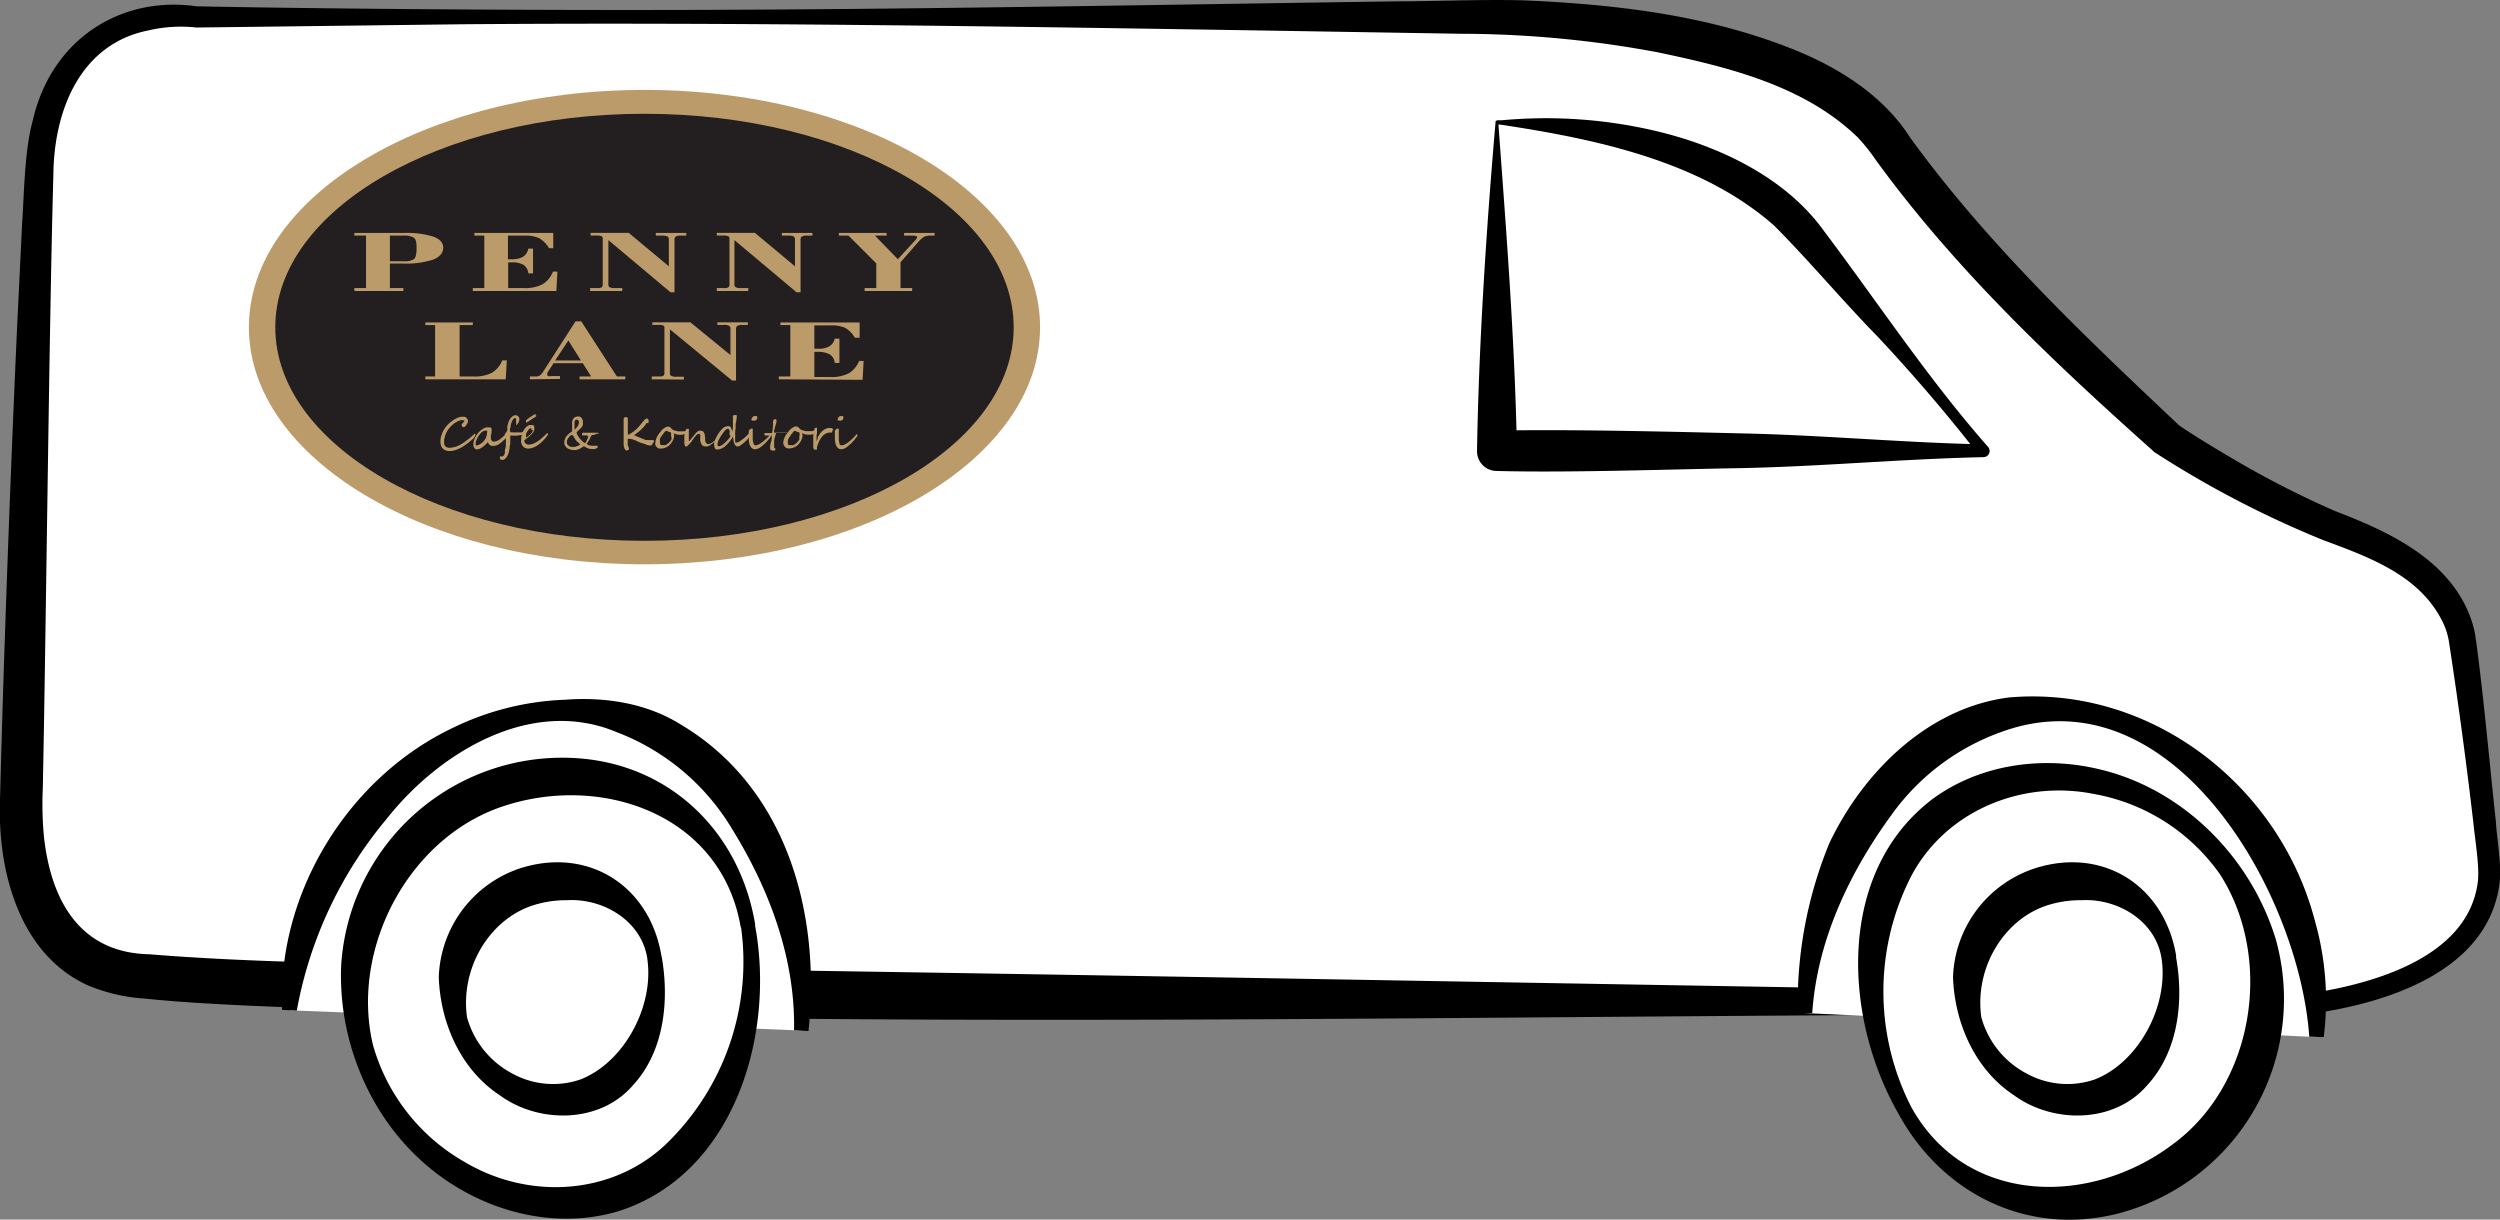 <svg xmlns="http://www.w3.org/2000/svg" viewBox="0 0 327.84 159.93"><rect x="0" y="0" width="327.84" height="159.93" fill="#808080" stroke="none"/><defs><style>.cls-1{fill:#fff;}.cls-2{fill:#bc9b6a;}.cls-3{fill:#231f20;}</style></defs><g id="Layer_2" data-name="Layer 2"><g id="Layer_9" data-name="Layer 9"><path class="cls-1" d="M301.11,131.81s27-2.13,25.23-19.12-3.44-28.76-3.44-28.76-.5-8.6-13.85-13.59a133.85,133.85,0,0,1-24.89-12.82S258.71,35,247.66,18.68,196,2.22,196,2.22H25.77S6.22-1.15,5.13,22.69s-2.32,82.18-2.32,82.18-1.36,19.47,12.72,22.65,155.54,3.37,155.54,3.37Z"/><path d="M301.06,130.52c8.86-1.1,22.53-4.47,23.87-14.85.25-2.06-.37-5.54-.57-7.67-.93-8-2-15.92-3.21-23.82a9.23,9.23,0,0,0-.73-2.42c-2.95-6.26-9.61-8.65-15.76-10.93a132.54,132.54,0,0,1-22.1-11.51C269.35,47.54,256.49,35.43,246,21A24,24,0,0,0,243.6,18c-7-6.77-16.88-9.18-26.26-11.15a141.09,141.09,0,0,0-25.63-2.42L165.51,4C130.57,3.44,95.64,2.91,60.7,3.18l-34.93.43A18.74,18.74,0,0,0,19.41,4C10.49,5.79,7.05,14.55,7,23,6.47,40.9,6,85.13,5.61,103.44a44.72,44.72,0,0,0,.16,6.34c.93,8.38,4.75,15.18,13.82,15.36,13.23,1.08,26.68,1.16,40,1.51,80.49,1,161,2.7,241.47,3.87Zm.1,2.59c-89.45-.61-179.19,2.47-268.61-1.23-4.5-.23-9-.45-13.55-.93a23.18,23.18,0,0,1-7.4-1.7C2.46,125.15-.33,114.09,0,104.93.48,86,1.38,62,2.24,42.93l.65-13.42c.28-4.05.31-9.73,1.4-13.68C6.74,5.07,15.92-.59,25.77.83c20.84.4,49.39.55,69.87.45C124.53,1.16,154,.59,183,.18c5.05,0,12.59-.32,17.58-.1,11.91.56,23.81,2,35,6.56C241.32,9,247,12.59,250.46,18c10.07,13.91,22.79,26,35.29,37.77,1.55,1.13,7,4.42,9.87,6q5.2,2.9,10.65,5.27c6.78,2.6,14.45,6.1,17.46,13.33a14.36,14.36,0,0,1,.79,2.51,8.8,8.8,0,0,1,.14,1l0-.14c1.06,7.72,1.79,16.22,2.64,24,.13,2.38.83,5.89.45,8.31-1.7,12-16.32,16-26.57,17.12Z"/><path class="cls-2" d="M136.39,42.92C136.39,60.11,113.16,74,84.51,74S32.64,60.11,32.64,42.92,55.86,11.79,84.51,11.79s51.88,13.94,51.88,31.13Z"/><path class="cls-3" d="M132.93,42.92c0,15.47-21.68,28-48.42,28S36.1,58.39,36.1,42.92s21.67-28,48.41-28,48.42,12.54,48.42,28Z"/><path class="cls-2" d="M51.13,30.9v3.36h1.75a2.33,2.33,0,0,0,1.4-.28c.23-.18.35-.67.35-1.46s-.12-1.17-.35-1.35a2.64,2.64,0,0,0-1.48-.27Zm-4.66,6.88H48V30.9H46.47v-.35h6.45a11.83,11.83,0,0,1,3.91.48c.86.32,1.29.8,1.29,1.46s-.44,1.21-1.33,1.56a11.69,11.69,0,0,1-4,.51H51.13v3.22H52.9v.38H46.47v-.38Z"/><path class="cls-2" d="M62,38.16v-.38h1.51V30.9h-1.3v-.35H72.55l0,2H72a3.66,3.66,0,0,0-1.29-1.31,4.21,4.21,0,0,0-1.91-.34H66.61V34h.44a2.91,2.91,0,0,0,1.54-.33,1.61,1.61,0,0,0,.69-1.07h.62v3.25h-.62a1.49,1.49,0,0,0-.64-1.13A3.15,3.15,0,0,0,67,34.41h-.36v3.37h2.08a4.93,4.93,0,0,0,2.42-.5,3.3,3.3,0,0,0,1.37-1.66h.59l-.14,2.54Z"/><path class="cls-2" d="M77.38,38.16v-.38h1a1,1,0,0,0,.52-.1.47.47,0,0,0,.14-.39v-6a.31.31,0,0,0-.16-.32,1.8,1.8,0,0,0-.66-.08h-.77v-.35h5l5.26,4.38V31.47c0-.24-.06-.39-.18-.46a1.62,1.62,0,0,0-.74-.11H86v-.35h4v.35h-.73a1.26,1.26,0,0,0-.65.12.51.51,0,0,0-.17.45v6.86h-.52l-8.15-6.84v5.87a.34.34,0,0,0,.18.31,1.07,1.07,0,0,0,.53.11h1.11v.38Z"/><path class="cls-2" d="M94,38.16v-.38h1a.89.89,0,0,0,.51-.1.45.45,0,0,0,.15-.39v-6a.31.31,0,0,0-.16-.32,1.84,1.84,0,0,0-.66-.08H94v-.35h5l5.25,4.38V31.47c0-.24-.05-.39-.17-.46a1.62,1.62,0,0,0-.74-.11h-.81v-.35h4v.35h-.73a1.26,1.26,0,0,0-.65.12c-.12.08-.17.22-.17.45v6.86h-.52l-8.15-6.84v5.87a.34.34,0,0,0,.18.31,1.07,1.07,0,0,0,.53.11h1.11v.38Z"/><path class="cls-2" d="M113.38,38.16v-.38h1.53V34.54l-3.64-3.64H110v-.35h6.27v.35h-1.53l3,3.09L120,31.53a2.37,2.37,0,0,0,.21-.26.29.29,0,0,0,.06-.15c0-.07,0-.13-.15-.17a1.9,1.9,0,0,0-.48-.05h-1.08v-.35h4v.35H122a1.89,1.89,0,0,0-.81.15,3,3,0,0,0-.76.67l-2.34,2.67v3.39h1.53v.38Z"/><path class="cls-2" d="M55.78,49.74v-.37h1.28V42.63H55.78v-.34H62v.34H60.27v6.74h1.82a5,5,0,0,0,2.41-.48,3.29,3.29,0,0,0,1.36-1.63h.6l-.14,2.48Z"/><path class="cls-2" d="M72.8,47.27h3.38l-1.65-2.62L72.8,47.27Zm-3.31,2.47v-.37h.76a1,1,0,0,0,.52-.12,1.32,1.32,0,0,0,.42-.45l4.28-6.66h.75l4.68,7.23H82v.37H76v-.37h1.52l-1.1-1.74H72.59l-.82,1.27a.28.28,0,0,0,0,.11.7.7,0,0,0,0,.16q0,.11.15.15a1.14,1.14,0,0,0,.41,0h1.11v.37Z"/><path class="cls-2" d="M85.47,49.74v-.37h1a1.07,1.07,0,0,0,.52-.09.47.47,0,0,0,.14-.39V43a.31.31,0,0,0-.16-.32,1.84,1.84,0,0,0-.66-.07h-.77v-.34h5l5.25,4.29v-3.4a.47.47,0,0,0-.18-.44,1.49,1.49,0,0,0-.74-.11h-.8v-.34h4v.34h-.73a1.35,1.35,0,0,0-.64.11.49.49,0,0,0-.18.44v6.74H96l-8.15-6.71V49a.33.33,0,0,0,.18.3,1.11,1.11,0,0,0,.53.1h1.12v.37Z"/><path class="cls-2" d="M102.13,49.74v-.37h1.51V42.63h-1.3v-.34h10.39l0,2h-.63A3.58,3.58,0,0,0,110.85,43a4.37,4.37,0,0,0-1.91-.33h-2.15v3.06h.44a2.92,2.92,0,0,0,1.54-.32,1.55,1.55,0,0,0,.69-1h.62v3.18h-.62a1.43,1.43,0,0,0-.64-1.11,3.26,3.26,0,0,0-1.67-.34h-.36v3.3h2.09a5,5,0,0,0,2.41-.48,3.31,3.31,0,0,0,1.37-1.63h.59l-.13,2.48Z"/><path class="cls-2" d="M62.31,57.06a.74.74,0,0,1-.24.44l-.15.14-.19.16-.19.16-.19.15c-.18.14-.37.27-.57.4a4,4,0,0,1-.61.33,3.79,3.79,0,0,1-.61.23,2.46,2.46,0,0,1-.59.08,1.44,1.44,0,0,1-.53-.09.94.94,0,0,1-.38-.25,1.09,1.09,0,0,1-.23-.39,1.72,1.72,0,0,1-.07-.52,2.35,2.35,0,0,1,.05-.52,3.13,3.13,0,0,1,.16-.52,2.55,2.55,0,0,1,.24-.5,3.41,3.41,0,0,1,.3-.44l.23-.25a3.07,3.07,0,0,1,.26-.25l.29-.22.28-.19.22-.12.29-.13.3-.1a1.51,1.51,0,0,1,.26,0,1.09,1.09,0,0,1,.28,0,.37.37,0,0,1,.18.08l.09.08.09.13.08.14a.35.35,0,0,1,0,.12.5.5,0,0,1,0,.15l-.1.2-.12.19a.53.53,0,0,1-.1.13.34.34,0,0,1-.25.13.29.29,0,0,1-.18-.07.28.28,0,0,1-.06-.18.24.24,0,0,1,0-.11.6.6,0,0,1,.15-.18l.15-.19a.58.58,0,0,0,.07-.11.3.3,0,0,0-.14-.06.44.44,0,0,0-.15,0,1,1,0,0,0-.26,0l-.31.12-.31.17a1.8,1.8,0,0,0-.25.17,4.45,4.45,0,0,0-.54.52,2.47,2.47,0,0,0-.41.62,2.71,2.71,0,0,0-.13.3,2.81,2.81,0,0,0-.1.31c0,.1-.05.21-.07.31s0,.2,0,.3a1,1,0,0,0,0,.31.57.57,0,0,0,.36.42.88.88,0,0,0,.35.06,1.89,1.89,0,0,0,.47-.06A3.06,3.06,0,0,0,60,58.5a4.23,4.23,0,0,0,.47-.25,5,5,0,0,0,.45-.29l.41-.3.36-.29.14-.12.14-.13.14-.13.12-.12a.2.2,0,0,1,.13.19Z"/><path class="cls-2" d="M63.88,56.72a.57.57,0,0,0,0-.12.21.21,0,0,0,0-.12s-.05,0-.08,0h-.09a.69.69,0,0,0-.2,0l-.18.09a1.77,1.77,0,0,0-.17.12s-.11.1-.16.16l-.14.16-.14.21a2,2,0,0,0-.13.25,1.42,1.42,0,0,0-.12.25,2.25,2.25,0,0,0-.08.24.82.82,0,0,0,0,.21v.07a.29.29,0,0,0,0,.1.16.16,0,0,0,0,.07.09.09,0,0,0,.07,0,.78.78,0,0,0,.32-.08,1.77,1.77,0,0,0,.49-.31,2,2,0,0,0,.37-.46,1.76,1.76,0,0,0,.23-.86Zm2.54.23a.31.31,0,0,1,0,.09.29.29,0,0,1,0,.09l0,.1a.25.25,0,0,0,0,.07l0,.06-.08.08-.08.1-.1.09-.35.32a3,3,0,0,1-.35.27,1.69,1.69,0,0,1-.38.19,1.16,1.16,0,0,1-.42.06.52.52,0,0,1-.21,0,.56.56,0,0,1-.2-.11.55.55,0,0,1-.17-.17.54.54,0,0,1-.09-.22l-.18.18c-.06.06-.12.13-.19.19l-.2.18a1.53,1.53,0,0,1-.22.16l-.15.09-.18.09-.2.06-.17,0a.29.29,0,0,1-.2-.07.62.62,0,0,1-.14-.18.63.63,0,0,1-.08-.23.88.88,0,0,1,0-.21,1.81,1.81,0,0,1,.05-.39,2.5,2.5,0,0,1,.15-.38,2.47,2.47,0,0,1,.19-.36q.1-.16.21-.3a2.17,2.17,0,0,1,.26-.27,2.34,2.34,0,0,1,.31-.24,2.48,2.48,0,0,1,.31-.18.74.74,0,0,1,.27-.06h.27l.12,0a.26.26,0,0,1,.12,0,.17.17,0,0,1,.06.06l.06.11a.61.61,0,0,1,0,.12.18.18,0,0,1,0,.09,1,1,0,0,1,0,.26c0,.13-.06.25-.08.36a1.15,1.15,0,0,0,0,.33.75.75,0,0,0,0,.2.61.61,0,0,0,.09.18.62.62,0,0,0,.14.14.41.41,0,0,0,.19,0,.92.92,0,0,0,.36-.07,2.72,2.72,0,0,0,.37-.2c.12-.09.25-.19.37-.3s.25-.23.37-.35l0-.06.07-.09.08-.07,0,0s.06,0,.06.11Z"/><path class="cls-2" d="M68.9,56.7a.3.3,0,0,1-.07.16.52.52,0,0,1-.12.13.39.39,0,0,1-.14,0,5.23,5.23,0,0,1-.82.13l-.45,0h-.39l0,.23,0,.23,0,.23q0,.12,0,.21c0,.13,0,.28-.05.43s0,.34-.08.55a2.73,2.73,0,0,1-.14.55,1.51,1.51,0,0,1-.32.53.61.61,0,0,1-.47.23.38.38,0,0,1-.19-.06.15.15,0,0,1-.1-.14.34.34,0,0,1,0-.09.36.36,0,0,1,0-.09.16.16,0,0,1,.05-.08.08.08,0,0,1,.07,0l.13,0,.13,0,.12-.11a1.09,1.09,0,0,0,.08-.15,1.07,1.07,0,0,0,.07-.19c0-.07,0-.14,0-.21s0-.27.07-.39l.06-.36c0-.11,0-.23,0-.34s0-.22,0-.33,0-.14,0-.24a2.54,2.54,0,0,0,0-.26.08.08,0,0,0,0-.08.46.46,0,0,0-.07-.07l-.07-.07a.13.13,0,0,1,0-.08s.06-.12.16-.25a.79.79,0,0,0,.17-.3s0-.09,0-.15,0-.13,0-.21,0-.29.07-.4a2.23,2.23,0,0,1,.09-.32,1.87,1.87,0,0,1,.15-.32,1.49,1.49,0,0,1,.33-.39.65.65,0,0,1,.42-.18.49.49,0,0,1,.36.15.49.49,0,0,1,.16.37,1.06,1.06,0,0,1-.21.59c-.08.12-.15.18-.22.18h0a1.86,1.86,0,0,0,0-.42,1.32,1.32,0,0,0,0-.33c0-.11-.07-.17-.14-.17a.31.31,0,0,0-.23.14,1.38,1.38,0,0,0-.17.29,2.35,2.35,0,0,0-.18.58c0,.12,0,.23-.07.33s0,.21,0,.3v.12c0,.08.1.12.29.12h.81l.35,0a2.38,2.38,0,0,0,.37-.06h.1a0,0,0,0,1,0,0Z"/><path class="cls-2" d="M70.37,54.5a.1.1,0,0,1-.05.08s0,0-.1.08l-.18.12-.22.13-.19.13-.26.18-.25.17h0l0,0,0,0h-.1l-.05-.05a.21.21,0,0,1,0-.06.19.19,0,0,1,0-.07c0-.08.12-.21.37-.38a6,6,0,0,1,.64-.41L70,54.4l.1-.07.08,0h.08l0,0a.12.12,0,0,1,0,.05l0,.07a.15.15,0,0,1,0,.09Zm-.69,1.86a.19.19,0,0,0,0-.08l0-.08,0-.05-.06,0a.46.46,0,0,0-.3.19,1.81,1.81,0,0,0-.28.46.84.84,0,0,0-.06.14l0,.17,0,.16,0,.14.27-.21a1.55,1.55,0,0,0,.24-.19l.14-.14.13-.15a.56.56,0,0,0,.09-.17.47.47,0,0,0,0-.17Zm2.19.57a.31.31,0,0,1-.07.15,4.12,4.12,0,0,1-.33.43,5,5,0,0,1-.39.41,4.82,4.82,0,0,1-.43.36,3.21,3.21,0,0,1-.46.29,2.11,2.11,0,0,1-.45.18,1.39,1.39,0,0,1-.44.07.92.92,0,0,1-.71-.27,1.11,1.11,0,0,1-.25-.8,2.93,2.93,0,0,1,.13-.88,2.44,2.44,0,0,1,.48-.81.86.86,0,0,1,.14-.13l.17-.11a.49.49,0,0,1,.18-.08.57.57,0,0,1,.18,0h.07l.08,0,.09,0a.18.18,0,0,1,.07,0,1.27,1.27,0,0,1,.13.19.65.65,0,0,1,0,.21,1.09,1.09,0,0,1,0,.26,1.51,1.51,0,0,1-.12.26,2.42,2.42,0,0,1-.22.28l-.33.3-.28.23a4.28,4.28,0,0,1-.36.26.53.53,0,0,0,.17.42.65.65,0,0,0,.46.15,1.26,1.26,0,0,0,.33-.05,2,2,0,0,0,.32-.11l.31-.16.28-.18a4.25,4.25,0,0,0,.44-.36,4.61,4.61,0,0,0,.4-.37l.15-.15c.09-.08.16-.13.2-.13s0,0,0,.06Z"/><path class="cls-2" d="M75.9,55.34a.26.26,0,0,0,0-.11.44.44,0,0,0-.08-.11.48.48,0,0,0-.11-.09l-.11,0a.24.24,0,0,0-.16.09.69.69,0,0,0-.1.17,1.42,1.42,0,0,0,0,.2c0,.07,0,.13,0,.18v.24c0,.07,0,.13,0,.19a.61.61,0,0,0,0,.15.19.19,0,0,0,0,.09,1.07,1.07,0,0,0,.22-.21,1.57,1.57,0,0,0,.2-.25,1,1,0,0,0,.16-.51Zm.18,3L76,58.21c0-.06-.11-.11-.17-.17l-.18-.16a.58.58,0,0,1-.11-.13,1.56,1.56,0,0,1-.12-.17,2.39,2.39,0,0,0-.13-.21,1.76,1.76,0,0,0-.12-.2L75,57a1.25,1.25,0,0,0-.33.26,1.27,1.27,0,0,0-.14.17,1.18,1.18,0,0,0-.11.19.9.9,0,0,0-.08.21.76.76,0,0,0,0,.21.38.38,0,0,0,.08.25.73.73,0,0,0,.2.19,1.11,1.11,0,0,0,.27.12.82.82,0,0,0,.26,0l.23,0,.25-.08.24-.1.22-.1Zm2.45-1.62a.11.11,0,0,1,0,.08.27.27,0,0,1-.08.07.31.31,0,0,1-.1,0l-.1,0L78,57l-.27.05-.09,0s0,0-.07.06-.07.11-.11.17l-.09.2-.09.19a1.12,1.12,0,0,1-.1.16l-.16.24a.32.32,0,0,0-.07.13s.07.1.22.16a1.22,1.22,0,0,0,.46.09h.1l.16,0,.16,0h.1a.43.43,0,0,1,.17,0,.13.13,0,0,1,.07.13s0,0,0,.08a.65.65,0,0,1-.15.12.9.9,0,0,1-.22.1.73.73,0,0,1-.3,0,1.69,1.69,0,0,1-.78-.15l-.09-.06-.14-.08-.12-.06-.05,0,0,0-.11.07-.14.09-.15.09-.11.07,0,0-.17.06-.18.06-.19.05h-.16a1.83,1.83,0,0,1-.77-.16,1,1,0,0,1-.25-.16,1.24,1.24,0,0,1-.18-.22,1.15,1.15,0,0,1-.12-.25,1,1,0,0,1,0-.24.67.67,0,0,1,0-.17,1.42,1.42,0,0,1,.07-.22l.09-.22a.76.76,0,0,1,.1-.15,2.47,2.47,0,0,1,.35-.37,3.3,3.3,0,0,1,.41-.29l0,0,0,0a1.36,1.36,0,0,0,0-.18l0-.26,0-.25c0-.08,0-.15,0-.19a2,2,0,0,1,0-.43,1.06,1.06,0,0,1,.15-.34.67.67,0,0,1,.27-.23.86.86,0,0,1,.38-.08.51.51,0,0,1,.28.07.61.61,0,0,1,.2.19,1,1,0,0,1,.12.26.92.92,0,0,1,0,.29,1,1,0,0,1,0,.31,1.17,1.17,0,0,1-.15.27,1.07,1.07,0,0,1-.2.23,2.39,2.39,0,0,1-.23.22l-.22.2s0,0,0,.07a.36.36,0,0,0,0,.11l.06.15.07.14.07.11.19.26c.07.08.13.16.2.23a1.8,1.8,0,0,0,.2.19,1.46,1.46,0,0,0,.24.17.1.1,0,0,0,.08,0l.08-.08.07-.13.07-.14.06-.13c0-.06.05-.11.07-.17a.77.77,0,0,0,.07-.16L77,57.1l-.14,0h-.15l-.13,0h-.05l-.12,0s-.06,0-.07,0a.2.2,0,0,1,0-.08.53.53,0,0,1,0-.14.11.11,0,0,1,0-.08l.1-.05.1,0h.09l.11,0,.12,0,.15,0,.2,0h.34l.22,0,.21,0,.17,0h.12l.17,0a.1.1,0,0,1,.07.1Z"/><path class="cls-2" d="M85.58,58.13a.21.21,0,0,1,0,.11l-.1.1a.46.46,0,0,1-.13.08.19.19,0,0,1-.11,0,1.76,1.76,0,0,1-.51-.12l-.34-.13L84,58.06l-.32-.14-.27-.13a2.86,2.86,0,0,0-1-.26.38.38,0,0,0-.09.09.5.5,0,0,0,0,.13l0,.17v.2a.79.79,0,0,0,0,.23,1.72,1.72,0,0,0,.07.21.75.75,0,0,1,.1.29.17.17,0,0,1-.1.15.92.92,0,0,1-.23.09.55.55,0,0,1-.3-.37,1.87,1.87,0,0,1-.08-.55c0-.19,0-.38,0-.57s0-.37,0-.52,0-.33,0-.52,0-.41,0-.66v-.17c0-.07,0-.15,0-.23s0-.17,0-.24v-.2a.13.13,0,0,0,0-.06v-.06a.06.06,0,0,1,0,0,.28.28,0,0,1,.25-.25.49.49,0,0,1,.19.05c.07,0,.11.08.11.13a.38.38,0,0,1,0,.1s0,.07,0,.09a1.8,1.8,0,0,0,0,.22c0,.08,0,.16,0,.25s0,.41,0,.64,0,.47,0,.73c0,0,0,.08,0,.09l.06,0a.38.38,0,0,0,.18-.06l.19-.12a4.2,4.2,0,0,0,1-.85l.27-.32.21-.26.11-.13.12-.13.13-.12a1.14,1.14,0,0,1,.11-.11l0,0,.06,0,.07,0,0,0,.07,0a.27.27,0,0,1,.07.08l.07.09a.31.31,0,0,1,0,.08.19.19,0,0,1,0,.1l0,.11s0,0,0,.07,0,0,0,.06l0,0-.07,0-.06,0-.08,0-.07,0a.12.12,0,0,0,0,0l-.16.26-.11.15a4.12,4.12,0,0,1-.41.43l-.21.19-.21.17-.23.17a2.43,2.43,0,0,1-.29.21c.22.11.46.21.72.32l.85.33.07,0,.08,0,.08,0,.06,0,.12,0h.33l.12,0,.12,0a.41.41,0,0,1,.06.23Z"/><path class="cls-2" d="M88,57.19A1.41,1.41,0,0,0,88,57a.41.41,0,0,0,0-.19.38.38,0,0,0-.09-.15.15.15,0,0,0-.14,0l-.22-.11a.28.28,0,0,0-.13-.06l-.08,0-.08.06-.09.09-.08.1-.16.2-.14.19c0,.06-.09.12-.13.19a1.45,1.45,0,0,0-.12.22.83.83,0,0,0,0,.12c0,.05,0,.1,0,.15a.77.77,0,0,1,0,.15v.13a.15.15,0,0,0,0,.09l.07.11.09.08a.25.25,0,0,0,.11,0l.25,0,.19,0,.17-.09.21-.15.11-.1.11-.12.1-.13.1-.14a1,1,0,0,0,0-.1.93.93,0,0,0,0-.13s0-.08,0-.11,0-.06,0-.08Zm2.13-.68a.29.29,0,0,1,0,.09.21.21,0,0,1-.06.1l-.07.09-.09.07a1,1,0,0,1-.28.11,1.5,1.5,0,0,1-.46.05,2.1,2.1,0,0,1-.43-.05,1.49,1.49,0,0,1-.43-.19.46.46,0,0,1,.09.19,1.5,1.5,0,0,1,0,.22,1.13,1.13,0,0,1-.12.48,2,2,0,0,1-.29.48,2.16,2.16,0,0,1-.37.37,2,2,0,0,1-.25.14,2.15,2.15,0,0,1-.27.1,1.55,1.55,0,0,1-.31.06l-.32,0a.37.37,0,0,1-.21-.08.61.61,0,0,1-.19-.17.71.71,0,0,1-.13-.22.46.46,0,0,1,0-.21,1.68,1.68,0,0,1,.06-.45,2.05,2.05,0,0,1,.16-.41,4.11,4.11,0,0,1,.24-.39l.3-.38a1.19,1.19,0,0,1,.19-.2,1.81,1.81,0,0,1,.23-.18.85.85,0,0,1,.25-.13.5.5,0,0,1,.23-.05.41.41,0,0,1,.16,0l.12.07.12.12.14.16a.51.51,0,0,0,.14.08l.28.1.33.08.32,0h.26l.24,0a.9.9,0,0,0,.22-.06l.24-.1a.25.25,0,0,1,0,.08Z"/><path class="cls-2" d="M94.41,56.86a.23.23,0,0,1,0,.11.76.76,0,0,1,0,.11l-.06.11-.07.1-.19.26-.24.26-.27.24a1.57,1.57,0,0,1-.26.19l-.19.13-.19.11a1.17,1.17,0,0,1-.2.06.78.78,0,0,1-.22,0,.61.61,0,0,1-.39-.12.53.53,0,0,1-.13-.16,1,1,0,0,1-.1-.21,1.82,1.82,0,0,1-.07-.25,2,2,0,0,1,0-.26c0-.1,0-.2,0-.28a1,1,0,0,0,0-.22.5.5,0,0,0-.07-.13.13.13,0,0,0-.12,0h-.1a.31.31,0,0,0-.1.05.74.74,0,0,0-.12.09l-.14.17-.2.25-.25.36c0,.06-.1.14-.17.22a2.09,2.09,0,0,1-.2.22l-.2.2a.44.44,0,0,1-.17.1c-.17,0-.25-.24-.25-.62,0-.11,0-.26,0-.46s0-.2,0-.3l.06-.3a2.63,2.63,0,0,1,.08-.3,1.69,1.69,0,0,1,.1-.27.35.35,0,0,1,.06-.09l.07,0,.07,0h.07a.09.09,0,0,1,.08.06.3.3,0,0,1,0,.18s0,.08,0,.12a.65.65,0,0,1,0,.13.93.93,0,0,1,0,.13s0,.11,0,.17a.85.85,0,0,0,0,.17,1.62,1.62,0,0,0,0,.19,1.48,1.48,0,0,0,0,.19,1.28,1.28,0,0,0,0,.17.43.43,0,0,0,0,.11c.05,0,.14-.09.26-.24l.21-.26.25-.31a2.11,2.11,0,0,1,.19-.23.89.89,0,0,1,.2-.19.71.71,0,0,1,.22-.13.66.66,0,0,1,.25,0,.49.49,0,0,1,.25.06.69.69,0,0,1,.16.18,1.07,1.07,0,0,1,.09.27,3.27,3.27,0,0,1,.05.35,3.11,3.11,0,0,1,0,.32,1.27,1.27,0,0,0,.06.28.46.46,0,0,0,.13.2.37.37,0,0,0,.25.08.61.61,0,0,0,.25-.06,1.71,1.71,0,0,0,.29-.16l.3-.24.33-.3.15-.16.15-.18.14-.15a.16.16,0,0,1,.11-.07l.05,0a.05.05,0,0,1,0,.06Z"/><path class="cls-2" d="M95.79,57.11a.15.15,0,0,1-.11-.08.17.17,0,0,1,0-.12.59.59,0,0,1,0-.17,1.23,1.23,0,0,0,0-.17.5.5,0,0,0,0-.12l-.07-.12a.41.41,0,0,0-.1-.09.17.17,0,0,0-.11,0c-.1,0-.23.1-.41.31l-.24.32c-.07.1-.14.19-.2.29l-.17.29-.12.23a1.6,1.6,0,0,0-.17.58c0,.17.06.26.18.26a.88.88,0,0,0,.44-.18,3.34,3.34,0,0,0,.45-.36l.27-.29.17-.19a1.11,1.11,0,0,0,.12-.16c0-.06.07-.12.1-.19Zm2.66-.18a.35.35,0,0,1,0,.14,2.62,2.62,0,0,1-.29.39l-.23.25-.26.25a2.76,2.76,0,0,1-.27.23l-.25.19a.74.74,0,0,1-.39.16.33.33,0,0,1-.14,0,.57.57,0,0,1-.29-.3,1.53,1.53,0,0,1-.14-.46c0-.16-.06-.34-.08-.54a4.23,4.23,0,0,1-.92,1.19,1.79,1.79,0,0,1-1.19.52.27.27,0,0,1-.25-.18.81.81,0,0,1-.09-.37,1.21,1.21,0,0,1,0-.38,4.32,4.32,0,0,1,.28-.69,4.22,4.22,0,0,1,.38-.63,2.91,2.91,0,0,1,.33-.4A1.45,1.45,0,0,1,95,56a1.35,1.35,0,0,1,.59-.11.27.27,0,0,1,.23.15,1.23,1.23,0,0,1,.15.35,1.6,1.6,0,0,1,0,.32c0-.09.06-.19.08-.28l.06-.3c0-.1,0-.21,0-.32s0-.24,0-.37a.66.66,0,0,1,0-.13c0-.05,0-.12,0-.19s0-.27,0-.38a.49.49,0,0,1,0-.19.26.26,0,0,1,.24-.12.33.33,0,0,1,.17,0q.09,0,.09.09a.49.49,0,0,1,0,.11c0,.06,0,.12,0,.2a2.37,2.37,0,0,1-.06.31c0,.12,0,.26-.08.43a.71.71,0,0,0,0,.12s0,.11,0,.18l0,.18a.84.84,0,0,0,0,.1,3.68,3.68,0,0,0-.06.43,2.82,2.82,0,0,0,0,.41v.4a3.12,3.12,0,0,0,0,.44c0,.14,0,.21.1.21a1.12,1.12,0,0,0,.56-.21,5.84,5.84,0,0,0,.64-.5c.2-.19.38-.36.54-.53,0,0,0,0,0,0s0,0,0,.05a.28.28,0,0,1,0,.09Z"/><path class="cls-2" d="M99.31,54.72a.46.46,0,0,1-.1.31.31.31,0,0,1-.28.13l-.25,0c-.09,0-.14-.06-.14-.11a.48.48,0,0,1,.09-.27,1,1,0,0,1,.21-.21l.13,0a.57.57,0,0,1,.25,0,.19.19,0,0,1,.09.19ZM101.18,57a.29.29,0,0,1-.05.16l-.15.24-.23.28-.26.29a3.51,3.51,0,0,1-.34.33c-.12.11-.25.21-.38.31a1.27,1.27,0,0,1-.72.3.68.68,0,0,1-.54-.23,1.49,1.49,0,0,1-.26-.57,3.74,3.74,0,0,1-.06-.68c0-.09,0-.25,0-.45s0-.19,0-.27,0-.13,0-.18a.42.42,0,0,1,.17-.23.45.45,0,0,1,.27-.11c.06,0,.08.05.08.15a.9.9,0,0,1,0,.22,2,2,0,0,1,0,.24c0,.15,0,.29,0,.41s0,.22,0,.31a2.38,2.38,0,0,0,.08.58c.06.2.15.3.29.3a1,1,0,0,0,.49-.16,2.61,2.61,0,0,0,.28-.17l.28-.22.28-.24.26-.25.22-.24L101,57v0s0,0,0,0h0s0,0,.06.06a.58.58,0,0,1,0,.1Z"/><path class="cls-2" d="M103.79,56.38a.23.23,0,0,1-.05.16.71.71,0,0,1-.14.1,1,1,0,0,1-.21.08l-.23.06-.25,0-.23,0-.26,0-.26,0-.23,0-.17,0c0,.17-.09.34-.13.49s-.08.32-.11.47a1.39,1.39,0,0,0,0,.17,1.7,1.7,0,0,0,0,.22l0,.23a1,1,0,0,0,0,.15.27.27,0,0,0,0,.17.39.39,0,0,0,.08.1l.08.07a.13.13,0,0,1,0,.09s0,0,0,.08l-.1.06-.11,0h-.11a.28.28,0,0,1-.15,0,.43.43,0,0,1-.11-.12A.87.87,0,0,1,101,59a.63.63,0,0,1,0-.19,1.5,1.5,0,0,1,0-.29c0-.1,0-.2.05-.3s0-.21.08-.32,0-.22.07-.33l0-.14,0-.14,0-.11a.13.13,0,0,0,0,0,.09.09,0,0,0,0-.07.12.12,0,0,0-.08,0H101l-.14,0h-.25l-.17,0-.12,0a.33.33,0,0,1-.06-.1.37.37,0,0,1,0-.16.07.07,0,0,1,0-.06.16.16,0,0,1,.09,0l.12,0h.22l.18,0,.18,0h.21l0,0a.19.19,0,0,0,0-.09c0-.06,0-.13.05-.21s0-.16,0-.24l.06-.24c0-.08,0-.14,0-.2s0-.11,0-.17l0-.18a1.16,1.16,0,0,1,0-.18.75.75,0,0,1,.05-.16.21.21,0,0,1,.2-.15q.21,0,.21.24a1.05,1.05,0,0,1-.06.33c-.09.29-.16.53-.2.72a1.71,1.71,0,0,0-.07.38c0,.07,0,.1.11.1h.47l.24,0,.29,0,.22,0,.19,0,.16,0,.11,0h.12l0,0s0,0,0,.06Z"/><path class="cls-2" d="M104.85,57.19a1.41,1.41,0,0,0,0-.18.59.59,0,0,0,0-.19.38.38,0,0,0-.09-.15.15.15,0,0,0-.14,0,1.12,1.12,0,0,1-.22-.11.28.28,0,0,0-.13-.06l-.08,0-.08.06-.09.09-.09.1c0,.08-.11.14-.15.2l-.14.19c0,.06-.09.12-.13.19a1.45,1.45,0,0,0-.12.22,2.3,2.3,0,0,0-.08.27c0,.05,0,.1,0,.15v.13a.15.15,0,0,0,0,.09l.07.11.09.08a.25.25,0,0,0,.11,0l.25,0,.19,0,.17-.09.21-.15.11-.1.11-.12.1-.13.1-.14a1,1,0,0,0,0-.1.93.93,0,0,0,0-.13s0-.08,0-.11,0-.06,0-.08Zm2.13-.68a.29.29,0,0,1,0,.09.21.21,0,0,1-.06.1l-.07.09-.09.07a1,1,0,0,1-.28.11A1.54,1.54,0,0,1,106,57a2.1,2.1,0,0,1-.43-.05,1.49,1.49,0,0,1-.43-.19.65.65,0,0,1,.09.19,1.5,1.5,0,0,1,0,.22,1.13,1.13,0,0,1-.12.48,2,2,0,0,1-.29.48,2.16,2.16,0,0,1-.37.37,2,2,0,0,1-.25.14l-.28.1a1.33,1.33,0,0,1-.3.06l-.32,0a.37.37,0,0,1-.21-.08.61.61,0,0,1-.19-.17.71.71,0,0,1-.13-.22.46.46,0,0,1-.05-.21,1.68,1.68,0,0,1,.06-.45,2.05,2.05,0,0,1,.16-.41,4.11,4.11,0,0,1,.24-.39l.3-.38a1.19,1.19,0,0,1,.19-.2,1.3,1.3,0,0,1,.23-.18.94.94,0,0,1,.24-.13.55.55,0,0,1,.24-.05.41.41,0,0,1,.16,0l.12.07.12.12.14.16.14.08.28.1.33.08.32,0h.26l.24,0a.9.9,0,0,0,.22-.06l.24-.1a.22.22,0,0,1,0,.08Z"/><path class="cls-2" d="M109.12,56.59a.09.09,0,0,1,0,0,.15.15,0,0,1,0,.07l0,.06s0,0,0,0h-.28a1.39,1.39,0,0,0-.91.4,3,3,0,0,0-.62,1l-.09.25a1.31,1.31,0,0,0-.09.28,1,1,0,0,0,0,.14.31.31,0,0,1,0,.13s0,0,0,.05l-.09,0-.11,0-.06,0c-.13,0-.21-.13-.22-.41a1.62,1.62,0,0,1,0-.21,2313647235686.61,2313647235686.61,0,0,1,0-.36c0-.07,0-.14,0-.22s0-.21,0-.34,0-.26,0-.39,0-.26.06-.38,0-.22.06-.3a.64.64,0,0,1,.08-.2.29.29,0,0,1,.17-.07l.06,0,.06,0,0,0,0,.05a.92.92,0,0,1,0,.16,1,1,0,0,1,0,.17l0,.19c0,.06,0,.12,0,.17a2,2,0,0,0-.06.28,2.07,2.07,0,0,0,0,.22l0,.24q0,.12,0,.3l.08-.18.07-.14a.31.31,0,0,1,0-.1l0-.1.06-.11.09-.14a2.5,2.5,0,0,1,.43-.55,1.57,1.57,0,0,1,.44-.3,1.38,1.38,0,0,1,.39-.12h.18l.2,0a.6.6,0,0,1,.16.08.19.19,0,0,1,.07.12Z"/><path class="cls-2" d="M110.6,54.72a.52.52,0,0,1-.09.31.33.33,0,0,1-.28.13l-.25,0c-.1,0-.14-.06-.14-.11a.48.48,0,0,1,.09-.27.7.7,0,0,1,.21-.21l.12,0a.62.62,0,0,1,.26,0,.2.2,0,0,1,.08.19ZM112.48,57a.32.32,0,0,1-.06.16,1.14,1.14,0,0,1-.15.24l-.22.28-.27.29a2.65,2.65,0,0,1-.34.33,3.93,3.93,0,0,1-.38.31,1.24,1.24,0,0,1-.71.3.68.68,0,0,1-.54-.23,1.24,1.24,0,0,1-.26-.57,3,3,0,0,1-.07-.68c0-.09,0-.25,0-.45s0-.19,0-.27a.8.8,0,0,1,0-.18.41.41,0,0,1,.16-.23.45.45,0,0,1,.28-.11s.08.05.08.15a2,2,0,0,1,0,.22c0,.08,0,.16,0,.24a3.5,3.5,0,0,0,0,.41,1.72,1.72,0,0,0,0,.31,2,2,0,0,0,.08.58c0,.2.15.3.29.3a1,1,0,0,0,.49-.16l.28-.17.28-.22.27-.24.26-.25.23-.24.17-.21v0l0,0v0h0s0,0,.06.06a.26.26,0,0,1,0,.1Z"/><path class="cls-1" d="M303.77,136c.55-20.49-14.34-41.78-33.63-43s-32.93,19.35-33.47,39.85"/><path d="M302.83,136c-1.24-18.36-17.1-46.66-38.64-40.58A30.24,30.24,0,0,0,248,106.92c-5.52,7.58-9.71,16.45-10.35,25.93l-1.89,0a55.15,55.15,0,0,1,4.14-22.29c4.43-9.31,12.91-17.76,23.57-19.1C282.06,89.85,299,103,303.6,120.88A37.94,37.94,0,0,1,304.72,136l-1.89-.05Z"/><path class="cls-1" d="M249.76,145.52c-7.33-13.09-5.76-32.59,6.69-40.17s29.88-2.33,37.21,10.76,3.17,29.84-9.28,37.42S257.09,158.6,249.76,145.52Z"/><path d="M248.93,146c-7.22-12.62-8.15-31.64,4.51-41.23,6.28-4.61,14.52-5.67,21.91-3.88,11,2.61,19.86,11.59,23.11,22.36a29.07,29.07,0,0,1-20.84,35.92c-11.81,2.94-23-2.67-28.69-13.17Zm1.65-.93c7.1,13,23.44,13.21,34.33,5,10.63-7.76,13.3-24.22,6.28-35.31a25.69,25.69,0,0,0-16.54-10.63c-9.85-2-20.17,2.52-24.43,11.59a33.21,33.21,0,0,0,.36,29.34Z"/><path class="cls-1" d="M38,132.49c1.21-20.18,17.87-39.81,37.19-39.35s31.15,21.83,29.94,42"/><path d="M37,132.43c-.68-15.26,8.62-30.45,22.42-37a36.54,36.54,0,0,1,14.7-3.67c5.16-.39,10.63.43,15.12,3.23,14,8.31,18.43,24.87,16.78,40.22l-1.89-.11c.18-9.42-3.26-18.53-8.15-26.43A30.13,30.13,0,0,0,80.84,96c-11.21-4.69-23.31,2.7-30.19,11.45a54.16,54.16,0,0,0-11.73,25.08L37,132.43Z"/><path class="cls-1" d="M98.11,121.45c2.65,14.77-5.2,32.68-19.45,35.78s-29-7.56-31.65-22.33,6.75-29.24,21-32.33S95.46,106.69,98.11,121.45Z"/><path d="M99,121.29c2.7,14.28-2.63,32.56-17.73,37.49-7.44,2.3-15.58.61-22-3.5-9.57-6.07-15-17.43-14.53-28.68A29.05,29.05,0,0,1,76.23,99.47c12.13,1.07,20.88,10,22.81,21.82Zm-1.86.33c-2.47-14.59-17.83-20.14-30.81-16C53.79,109.53,45.89,124.21,48.9,137a25.68,25.68,0,0,0,12.16,15.45c8.66,5.09,19.89,4.21,26.87-3a33.22,33.22,0,0,0,9.25-27.85Z"/><path class="cls-1" d="M85.83,125.61c1.36,7.57-2.66,16.75-10,18.34S61,140.07,59.63,132.5A14.34,14.34,0,0,1,70.4,115.93C77.71,114.34,84.47,118,85.83,125.61Z"/><path d="M86.77,125.44c1,5.65.39,12.38-3.77,16.88-4.39,5.09-12.43,5-17.46,1.31-5.12-3.37-7.79-9.46-8-15.48a15.58,15.58,0,0,1,10.81-14.33c9-2.78,16.94,2.5,18.4,11.62Zm-1.87.34c-.71-5-5.77-8-10.5-7.73a14.3,14.3,0,0,0-4.46.66c-5.63,1.78-9.6,8.1-8.7,14.68a11.94,11.94,0,0,0,6,7.42,11.06,11.06,0,0,0,8.92.73c5.65-2.22,9.63-9.52,8.73-15.76Z"/><path class="cls-1" d="M284.4,125.61c1.36,7.57-2.66,16.75-10,18.34s-14.87-3.88-16.23-11.45A14.35,14.35,0,0,1,269,115.93C276.28,114.34,283,118,284.4,125.61Z"/><path d="M285.34,125.44c1.05,5.65.39,12.38-3.77,16.88-4.38,5.09-12.42,5-17.46,1.31-5.12-3.37-7.78-9.46-8-15.48A15.58,15.58,0,0,1,267,113.82c9-2.78,16.93,2.5,18.39,11.62Zm-1.87.34c-.71-5-5.77-8-10.5-7.73a14.3,14.3,0,0,0-4.46.66c-5.63,1.78-9.6,8.1-8.69,14.68a11.9,11.9,0,0,0,6,7.42,11.06,11.06,0,0,0,8.92.73c5.65-2.22,9.64-9.52,8.73-15.76Z"/><path d="M196.13,15.87a.65.65,0,0,1,.34-.1l.16,0,.32,0a62.87,62.87,0,0,1,19.86,1.33c8.26,1.9,17.25,6,22.43,13.26,7.12,9.46,13.65,19.37,21.49,28.27a.81.81,0,0,1-.64,1.32c-10.63.23-21.26,1.23-31.89,1.44-9.39.16-22.63.62-31.89.37a2.58,2.58,0,0,1-2.62-2.62c.24-14.22,1.24-29.37,2.44-43.22Zm.36.35c1.09,14.81,2.15,28.35,2.44,42.87l-2.62-2.62c9.22-.19,22.54.13,31.89.36,10.63.21,21.26,1.22,31.89,1.44l-.64,1.33q-6.24-8-13.16-15.39c-4.55-4.64-9.17-10.15-13.62-14.61-9.55-8.45-23.31-11.35-35.73-13.23l-.47-.06h-.08a.12.12,0,0,0,.1-.08Z"/></g></g></svg>